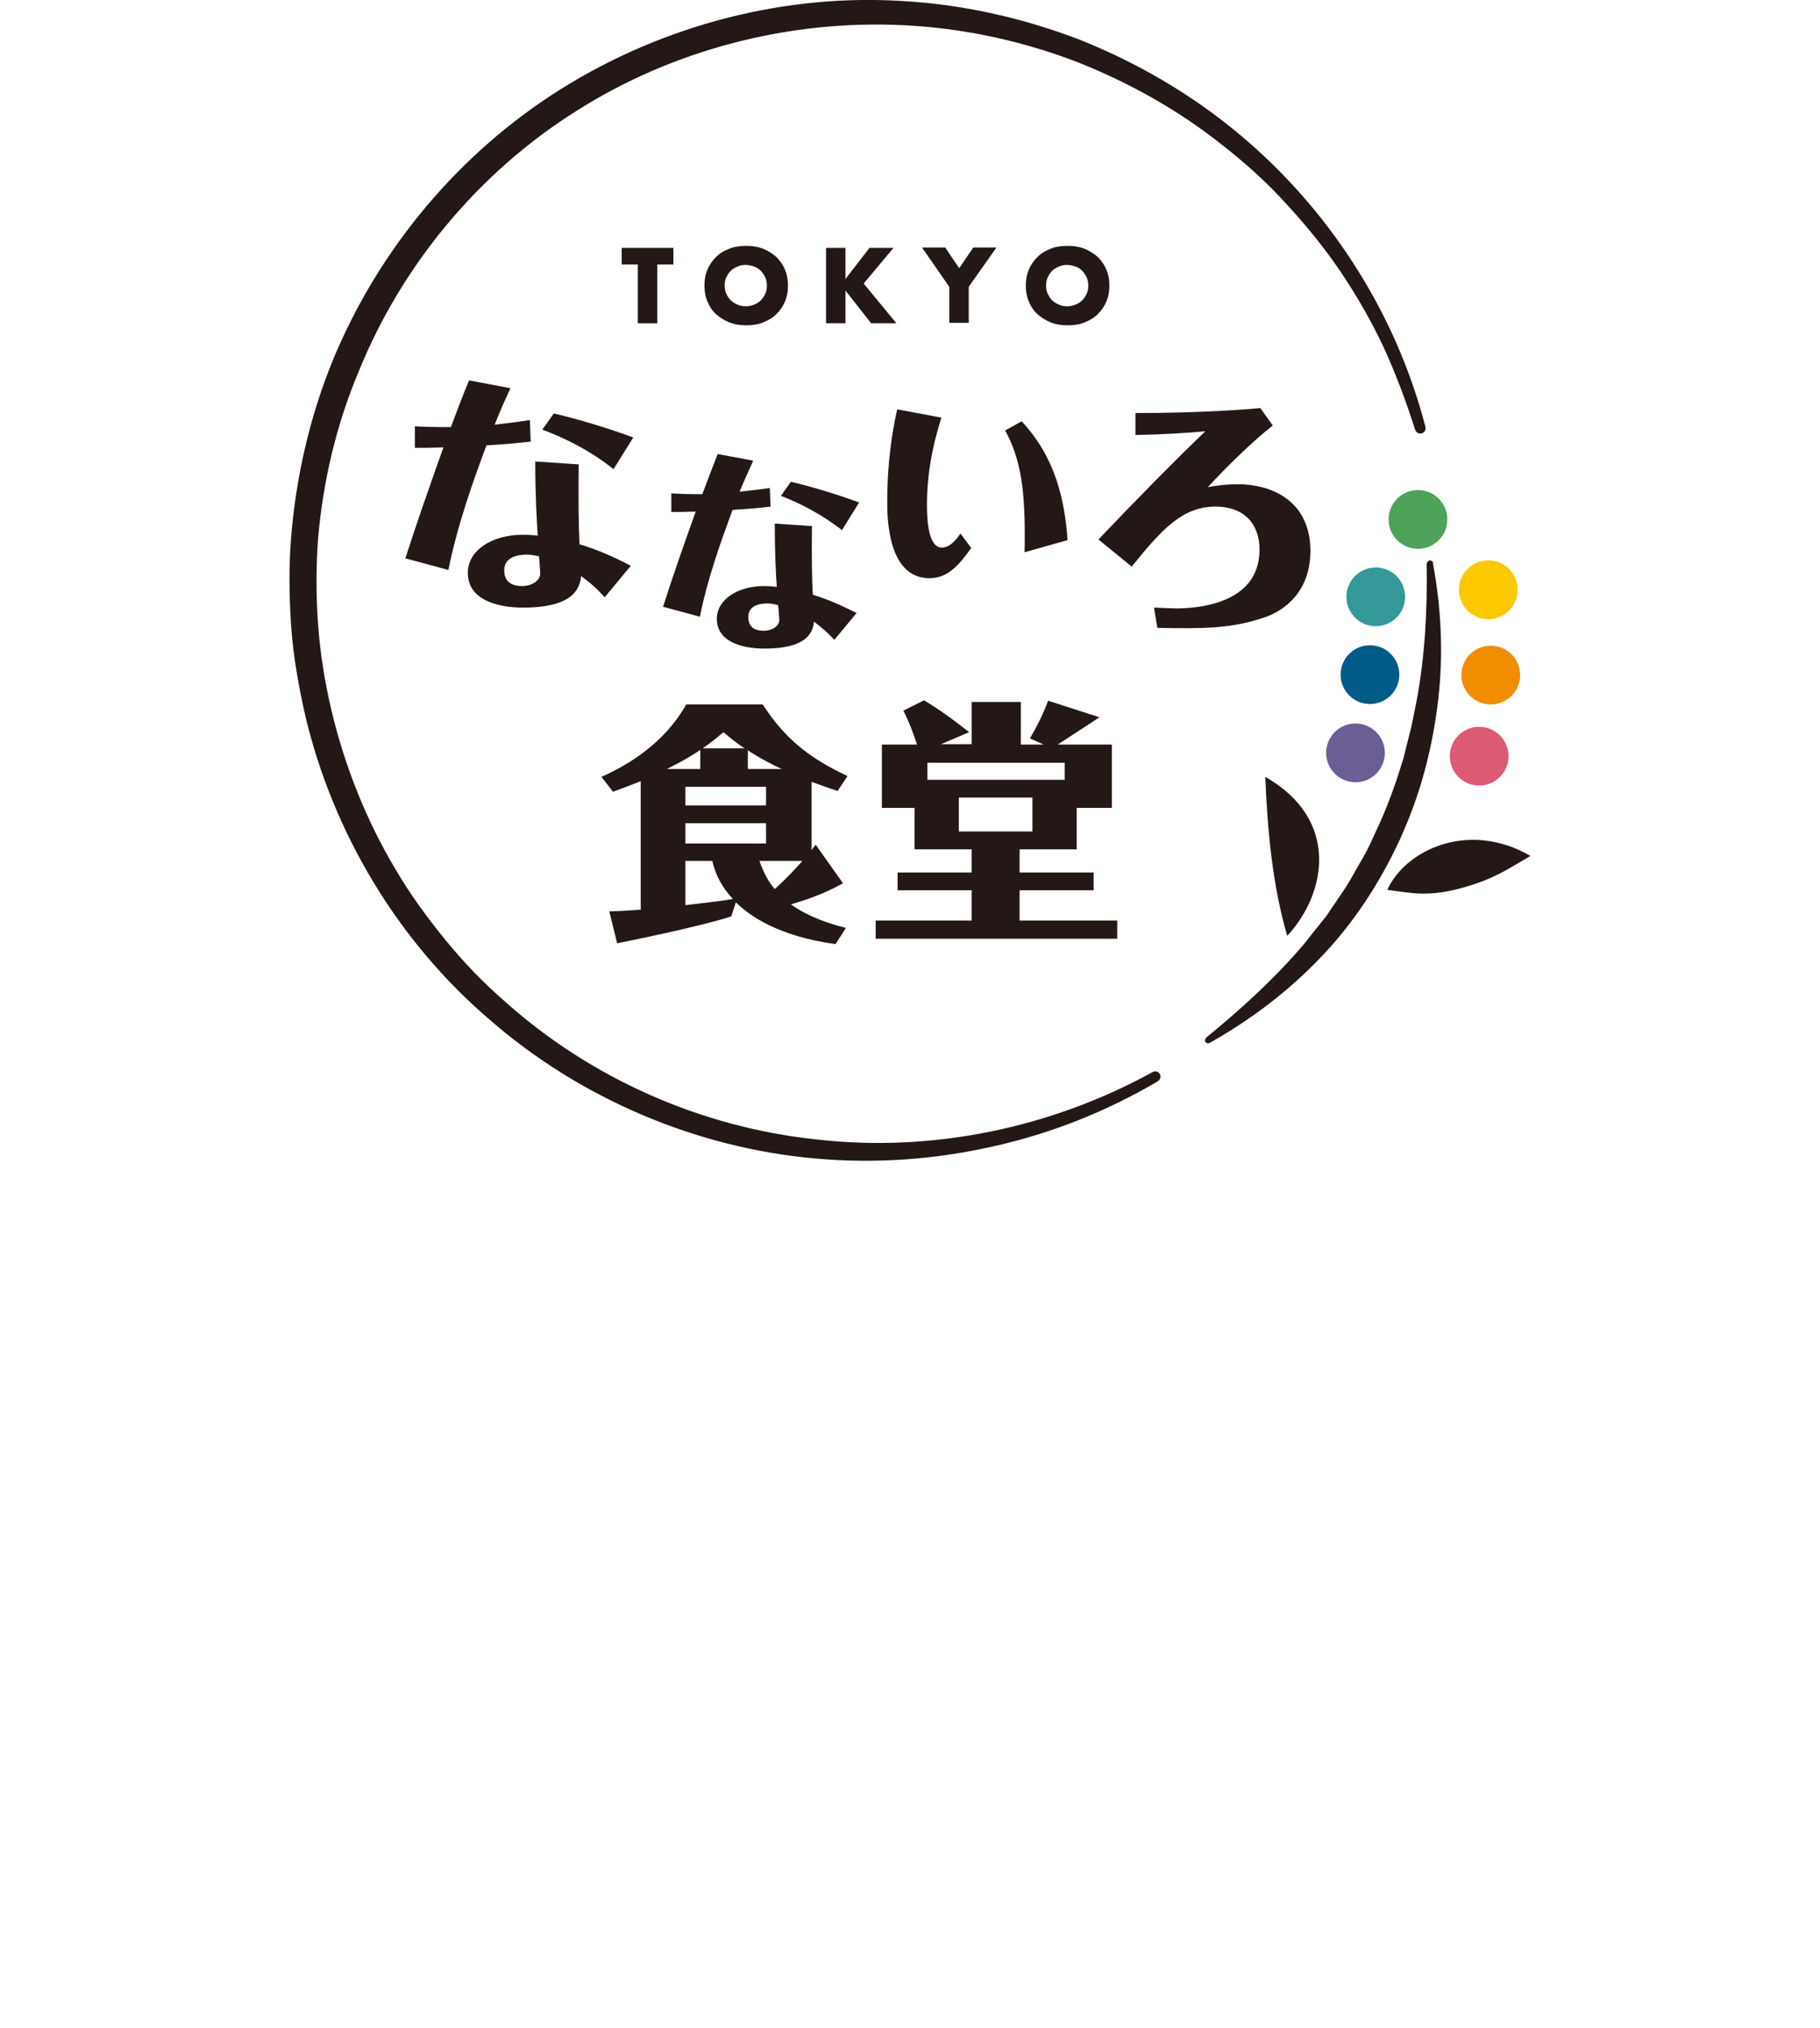 <?xml version="1.0" encoding="UTF-8"?><svg id="_レイヤー_2" xmlns="http://www.w3.org/2000/svg" viewBox="0 0 44 49"><defs><style>.cls-1{fill:#f18d00;}.cls-2{fill:#359999;}.cls-3{fill:none;}.cls-4{fill:#fcc800;}.cls-5{fill:#231815;}.cls-6{fill:#dc5a75;}.cls-7{fill:#6b5e94;}.cls-8{fill:#4ea259;}.cls-9{fill:#005b88;}</style></defs><g id="_レイヤー_1-2"><g><rect class="cls-3" width="44" height="49"/><g><g><path class="cls-5" d="m15.89,6.39v1.42h-.47v-1.42h-.39v-.4h1.25v.4h-.39Z"/><path class="cls-5" d="m17.03,6.9c0-.14.02-.26.07-.38.05-.12.12-.22.21-.31.09-.09.19-.15.32-.2.12-.05.26-.07.41-.07s.28.02.41.07c.12.05.23.12.32.2.09.09.16.19.21.31.05.12.07.24.07.38s-.02.26-.07.38c-.05.12-.12.22-.21.31-.09.09-.2.15-.32.2s-.26.07-.41.07-.28-.02-.41-.07c-.12-.05-.23-.12-.32-.2s-.16-.19-.21-.31c-.05-.12-.07-.24-.07-.38Zm.49,0c0,.07.01.14.04.2.03.06.06.11.11.16.05.04.1.08.16.1.06.03.13.04.2.04s.13-.01.2-.04c.06-.02.12-.06.16-.1.05-.05.08-.1.11-.16s.04-.13.04-.2-.01-.14-.04-.2c-.03-.06-.06-.11-.11-.16-.05-.05-.1-.08-.16-.1s-.13-.04-.2-.04-.13.01-.2.04-.12.06-.16.1c-.05.05-.08.1-.11.16-.03.06-.04.13-.04.2Z"/><path class="cls-5" d="m20.44,6.74l.58-.75h.58l-.72.86.79.96h-.61l-.62-.79v.79h-.47v-1.82h.47v.75Z"/><path class="cls-5" d="m22.95,6.93l-.66-.95h.56l.34.5.34-.5h.56l-.67.95v.87h-.47v-.87Z"/><path class="cls-5" d="m24.8,6.9c0-.14.02-.26.07-.38.05-.12.12-.22.21-.31.09-.09.19-.15.32-.2.12-.05.26-.07.41-.07s.28.02.41.07c.12.05.23.12.32.2.09.09.16.19.21.31.05.12.07.24.07.38s-.02.26-.07.38c-.05.12-.12.22-.21.31-.09.09-.2.15-.32.2s-.26.07-.41.07-.28-.02-.41-.07c-.12-.05-.23-.12-.32-.2s-.16-.19-.21-.31c-.05-.12-.07-.24-.07-.38Zm.49,0c0,.07.01.14.04.2.03.06.06.11.11.16.05.04.1.08.16.1.06.03.13.04.2.04s.13-.01.2-.04c.06-.02.12-.06.16-.1.05-.05.08-.1.11-.16s.04-.13.04-.2-.01-.14-.04-.2c-.03-.06-.06-.11-.11-.16-.05-.05-.1-.08-.16-.1s-.13-.04-.2-.04-.13.01-.2.04-.12.06-.16.1c-.05.05-.08.1-.11.16-.03.06-.04.13-.04.2Z"/></g><g><path class="cls-5" d="m10.03,10.3c.16.01.44.02.87.02.16-.43.26-.69.44-1.13l1,.19c-.14.31-.21.45-.38.88.53-.06.71-.09.85-.11l.02.52c-.38.04-.57.06-1.07.09-.33.89-.7,1.92-.92,3.01l-1.04-.28c.27-.84.55-1.64.92-2.68-.36.01-.43.01-.69.01v-.53Zm3.96.91c-.01.84,0,1.55.02,1.94.42.13.74.26,1.24.52l-.63.76c-.21-.23-.34-.34-.57-.51-.03.22-.1.76-1.4.76-.17,0-1.34,0-1.34-.84,0-.54.58-.92,1.33-.92.14,0,.26.01.36.02-.02-.3-.06-.98-.06-1.79l1.05.07Zm-1.25,2.19c-.25,0-.55.07-.55.38,0,.29.2.38.43.38.25,0,.44-.14.44-.3,0-.06-.02-.35-.03-.42-.09-.02-.2-.04-.29-.04Zm2.1-2.06c-.28-.22-.82-.62-1.73-.96l.28-.39c.64.15,1.32.36,1.92.58l-.48.77Z"/><path class="cls-5" d="m16.23,11.92c.14.01.37.02.75.02.14-.37.22-.59.37-.97l.86.16c-.12.27-.18.39-.33.75.45-.05.61-.07.73-.09l.02.45c-.33.04-.49.05-.92.08-.28.76-.6,1.64-.79,2.58l-.89-.24c.23-.72.47-1.41.79-2.3-.31.01-.37.01-.59.01v-.45Zm3.4.78c-.01.72,0,1.33.02,1.67.36.11.63.23,1.06.44l-.54.65c-.18-.2-.3-.29-.49-.44-.03.19-.08.65-1.2.65-.14,0-1.15,0-1.15-.72,0-.46.5-.79,1.14-.79.12,0,.22.01.31.02-.02-.25-.05-.84-.05-1.53l.9.06Zm-1.07,1.88c-.22,0-.47.06-.47.33,0,.25.17.33.37.33.22,0,.38-.12.38-.26,0-.05-.02-.3-.03-.36-.08-.02-.17-.04-.25-.04Zm1.8-1.77c-.24-.18-.71-.53-1.48-.83l.24-.34c.55.13,1.13.31,1.65.5l-.41.66Z"/><path class="cls-5" d="m23.48,13.24c-.3.42-.57.73-1.01.73-1.02,0-1.02-1.5-1.02-1.84,0-.58.04-1.34.24-2.24l1.07.2c-.1.32-.35,1.11-.35,2.1,0,.37.03,1.04.36,1.04.22,0,.38-.24.45-.34l.26.35Zm1.29.1c.03-1.51-.09-2.24-.47-2.94l.4-.22c.83.89,1.04,1.92,1.11,2.87l-1.03.29Z"/><path class="cls-5" d="m26.56,13.03c.96-1.01,1.89-1.95,2.58-2.61-.41.04-1.08.08-1.69.09v-.53c1.58,0,2.69-.09,3.02-.12l.3.42c-.57.45-1.2,1.09-1.57,1.49.38-.07.65-.07.72-.07.89,0,1.76.45,1.76,1.61s-.86,1.52-1.09,1.6c-.81.28-1.47.28-2.61.26l-.08-.49s.42.02.52.02c.45,0,2.03-.07,2.03-1.42,0-.62-.37-1.04-1.06-1.04-.79,0-1.28.52-2.03,1.45l-.81-.66Z"/><path class="cls-5" d="m15.5,18.87c-.17.07-.44.17-.68.26l-.28-.36c.65-.29,1.52-.81,2.05-1.75h1.85c.54.84,1.15,1.31,2.05,1.73l-.24.36c-.25-.08-.26-.09-.63-.22v1.65s.09-.12.1-.13l.66.93c-.41.23-.81.38-1.26.51.46.33.99.48,1.33.57l-.25.39c-1.4-.19-2.1-.7-2.41-1.01l-.11.34c-.5.17-1.8.46-2.76.65l-.19-.77c.17,0,.57-.03.76-.04v-3.1Zm1.43-.29v-.46c-.29.19-.45.28-.81.46h.81Zm-.36.88h1.95v-.45h-1.95v.45Zm1.95.43h-1.95v.49h1.95v-.49Zm-1.95.92v1.06c.76-.09.85-.1,1.15-.15-.16-.17-.39-.45-.5-.92h-.65Zm1.43-2.73c-.26-.17-.4-.3-.51-.39-.12.1-.23.2-.5.39h1.01Zm.9.5c-.22-.1-.51-.25-.82-.45v.45h.82Zm-.54,2.22c.09.26.21.5.37.68.26-.23.51-.5.67-.68h-1.04Z"/><path class="cls-5" d="m23.49,17.99v-1.03h1.19v1.03h.55l-.33-.15c.17-.29.32-.59.44-.91l1.24.4s-.93.61-1.01.66h1.31v1.53h-.85v1h-1.38v.56h1.79v.43h-1.79v.73h2.36v.44h-5.84v-.44h2.32v-.73h-1.79v-.43h1.79v-.56h-1.38v-1h-.79v-1.53h.85c-.14-.43-.25-.66-.33-.82l.5-.25c.49.3.81.55,1.09.77l-.68.29h.75Zm-1.07.85h3.32v-.41h-3.32v.41Zm.76.43v.82h1.78v-.82h-1.78Z"/></g><g><path class="cls-5" d="m33.54,21.5c.43-.96,1.96-1.69,3.46-.82-.64.38-.94.57-1.61.76-.85.24-1.24.14-1.85.06Z"/><path class="cls-5" d="m31.12,22.61c.95-1.02,1.28-2.81-.53-3.84.05,1.27.17,2.61.53,3.84Z"/><circle class="cls-8" cx="34.28" cy="12.55" r=".71"/><circle class="cls-4" cx="35.98" cy="14.25" r=".71"/><circle class="cls-2" cx="33.26" cy="14.42" r=".71"/><circle class="cls-9" cx="33.12" cy="16.3" r=".71"/><circle class="cls-7" cx="32.77" cy="18.19" r=".71"/><circle class="cls-1" cx="36.04" cy="16.31" r=".71"/><circle class="cls-6" cx="35.76" cy="18.27" r=".71"/><path class="cls-5" d="m34.64,13.6c.21,1.11.26,2.26.12,3.39-.07.57-.18,1.13-.33,1.68-.15.55-.35,1.09-.59,1.62-.48,1.04-1.12,2.02-1.91,2.84-.79.83-1.71,1.52-2.69,2.07-.04.02-.08,0-.1-.03-.02-.03,0-.07.02-.1h0c.87-.71,1.68-1.45,2.39-2.29.17-.22.34-.43.51-.64l.46-.68c.15-.23.27-.47.41-.7.03-.06.07-.12.1-.18l.09-.18.17-.37c.23-.49.42-1,.58-1.52l.06-.19.05-.2.1-.4c.04-.13.06-.27.09-.4l.08-.4c.2-1.08.26-2.18.24-3.3h0s.03-.08.08-.08c.04,0,.07.03.08.06Z"/></g><path class="cls-5" d="m28,26.12c-1.24.73-2.59,1.27-4,1.58-1.41.32-2.86.42-4.3.29-2.88-.26-5.68-1.45-7.87-3.36-2.21-1.89-3.78-4.51-4.45-7.34-.16-.71-.29-1.43-.34-2.15-.05-.73-.06-1.46,0-2.18.12-1.45.45-2.89,1-4.24,1.11-2.7,3.07-5.04,5.54-6.58C16.05.6,19-.17,21.9.03c1.45.09,2.88.42,4.23.94,1.34.54,2.61,1.27,3.73,2.19,2.24,1.83,3.88,4.37,4.6,7.15.02.07-.02.14-.09.16-.07.02-.13-.02-.16-.09-.21-.67-.46-1.33-.75-1.97-.3-.64-.65-1.25-1.04-1.83-.39-.58-.84-1.13-1.31-1.64-.47-.52-.99-.99-1.54-1.42-1.09-.87-2.33-1.56-3.63-2.06-1.31-.49-2.68-.78-4.08-.85-2.78-.14-5.6.59-7.94,2.08-2.35,1.48-4.21,3.72-5.25,6.29-.54,1.28-.86,2.65-.98,4.03-.05.69-.05,1.39,0,2.08.05.69.16,1.38.32,2.06.32,1.35.84,2.66,1.55,3.85.35.6.76,1.16,1.2,1.7.44.54.92,1.04,1.45,1.5,2.08,1.86,4.75,3.04,7.53,3.33,2.78.32,5.66-.27,8.13-1.63.06-.03.14-.01.17.05.03.06.01.14-.05.17Z"/></g></g></g></svg>